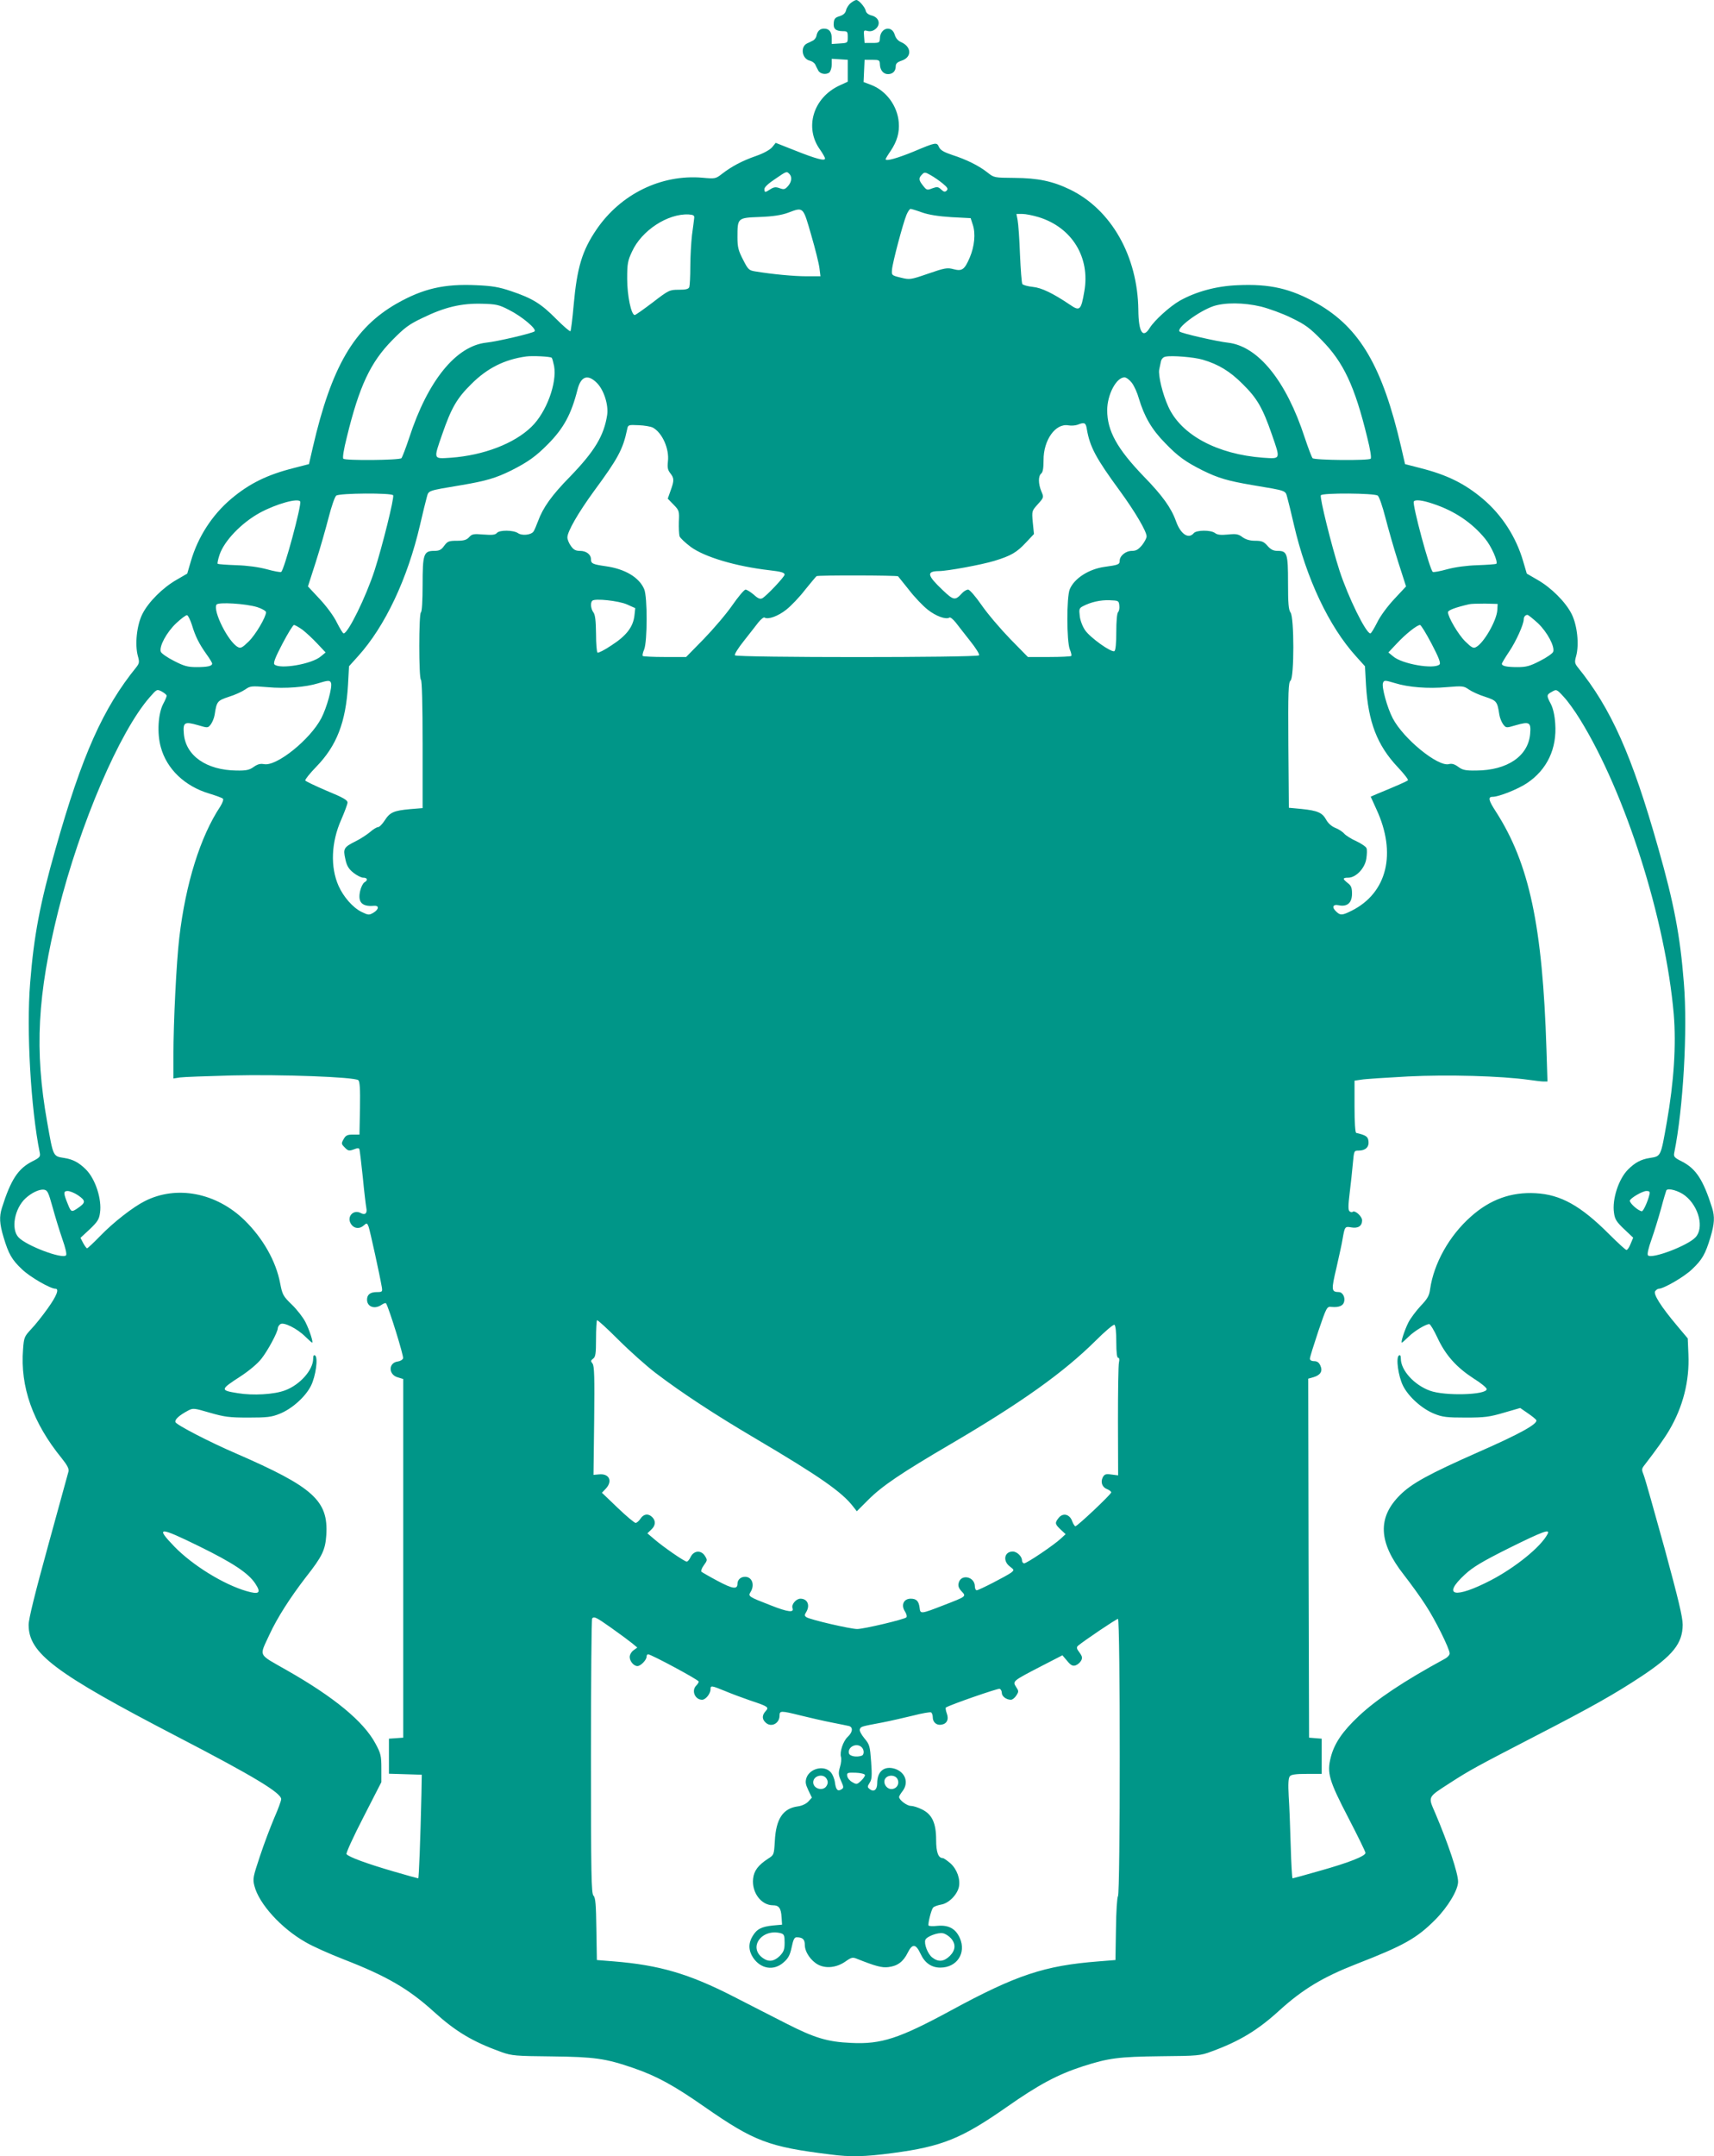 <?xml version="1.0" standalone="no"?>
<!DOCTYPE svg PUBLIC "-//W3C//DTD SVG 20010904//EN"
 "http://www.w3.org/TR/2001/REC-SVG-20010904/DTD/svg10.dtd">
<svg version="1.0" xmlns="http://www.w3.org/2000/svg"
 width="1018pt" height="1280pt" viewBox="0 0 1018 1280"
 preserveAspectRatio="xMidYMid meet">
<g transform="translate(0,1280) scale(0.1,-0.1)"
fill="#009688" stroke="none">
<path d="M5053 12782 c-12 -9 -25 -29 -28 -43 -4 -17 -16 -28 -38 -35 -25 -7
-33 -15 -35 -38 -4 -36 10 -50 51 -51 30 0 32 -2 32 -35 0 -35 0 -35 -47 -38
l-48 -3 0 33 c0 39 -15 58 -46 58 -24 0 -40 -15 -45 -44 -2 -10 -12 -23 -21
-27 -10 -5 -25 -13 -35 -17 -41 -20 -30 -91 16 -102 13 -3 28 -13 33 -23 4 -9
12 -25 17 -34 10 -22 47 -29 67 -13 7 7 14 28 14 47 l0 34 48 -3 47 -3 0 -65
0 -65 -50 -23 c-156 -73 -209 -251 -114 -381 16 -23 29 -46 29 -52 0 -16 -51
-3 -179 48 l-114 45 -21 -26 c-13 -15 -50 -36 -96 -52 -83 -29 -145 -62 -203
-107 -36 -28 -40 -29 -115 -22 -244 21 -485 -96 -629 -307 -86 -126 -116 -227
-136 -450 -7 -81 -16 -150 -19 -154 -4 -3 -42 30 -85 73 -89 90 -140 122 -268
165 -71 24 -112 31 -205 35 -192 9 -317 -20 -474 -109 -253 -145 -387 -374
-498 -853 l-23 -100 -89 -23 c-159 -40 -265 -92 -374 -184 -113 -96 -196 -225
-238 -368 l-22 -75 -62 -36 c-83 -47 -168 -132 -204 -203 -34 -67 -46 -183
-27 -251 10 -35 8 -43 -9 -65 -198 -244 -323 -523 -479 -1075 -93 -326 -130
-519 -152 -800 -23 -279 4 -747 57 -1007 5 -24 0 -30 -44 -52 -85 -43 -128
-109 -181 -277 -16 -52 -14 -93 10 -173 30 -100 49 -134 111 -192 47 -45 167
-114 197 -114 24 0 8 -42 -45 -116 -31 -44 -75 -99 -99 -124 -40 -43 -43 -49
-48 -118 -18 -225 58 -438 230 -649 32 -40 43 -61 40 -77 -3 -11 -58 -210
-121 -440 -78 -283 -116 -436 -116 -471 0 -169 153 -285 885 -665 453 -235
615 -333 615 -370 0 -9 -18 -59 -41 -111 -22 -52 -61 -154 -85 -227 -41 -123
-44 -135 -33 -177 27 -106 159 -252 304 -334 42 -25 144 -70 226 -102 255 -99
385 -174 537 -312 128 -116 229 -177 402 -239 60 -21 83 -23 295 -25 257 -3
321 -12 487 -69 139 -48 240 -103 426 -233 291 -202 377 -235 742 -280 121
-16 205 -14 371 8 295 39 410 86 679 274 187 131 300 192 451 241 153 49 211
57 464 60 219 2 234 3 300 28 165 60 275 126 405 245 138 125 258 197 455 274
283 110 360 153 471 265 74 75 134 175 134 224 0 51 -59 227 -136 408 -43 99
-47 91 86 177 119 77 158 98 510 280 334 172 473 251 629 354 187 124 244 195
245 306 0 46 -26 153 -108 455 -60 217 -115 412 -123 432 -14 35 -13 39 4 61
68 88 119 159 147 207 82 139 121 293 114 450 l-4 95 -63 75 c-97 115 -144
190 -130 206 6 8 16 14 21 14 29 0 150 70 196 114 62 58 81 92 111 192 24 80
26 121 10 173 -53 168 -96 234 -181 277 -44 22 -49 28 -44 52 53 260 80 728
57 1007 -22 281 -59 474 -152 800 -156 552 -281 831 -479 1075 -17 22 -19 30
-9 65 19 68 7 184 -27 251 -36 71 -121 156 -204 203 l-62 36 -22 75 c-42 143
-125 272 -238 368 -109 92 -215 144 -374 184 l-89 23 -23 100 c-111 479 -245
708 -498 853 -157 89 -282 118 -474 109 -126 -5 -246 -38 -343 -92 -59 -34
-149 -115 -178 -161 -41 -67 -67 -26 -68 106 -4 320 -161 596 -406 715 -104
50 -190 68 -330 69 -120 1 -121 1 -160 32 -52 41 -125 77 -209 104 -50 17 -70
28 -79 47 -13 30 -18 29 -149 -26 -97 -40 -168 -60 -168 -46 0 3 13 25 29 48
39 58 54 110 49 171 -8 98 -75 188 -164 222 l-45 17 3 66 3 66 45 0 c42 0 45
-2 46 -27 1 -35 21 -58 48 -58 28 0 46 18 46 46 0 17 9 25 35 34 61 20 60 81
-1 109 -20 8 -34 24 -40 45 -17 58 -86 42 -88 -22 -1 -25 -4 -27 -46 -27 l-45
0 -3 39 c-3 37 -2 38 21 32 17 -4 33 0 47 12 33 27 21 69 -23 80 -20 5 -33 16
-35 28 -5 22 -41 64 -56 64 -6 0 -21 -8 -33 -18z m-365 -1014 c18 -18 14 -49
-9 -74 -17 -19 -24 -20 -49 -11 -22 8 -33 7 -54 -6 -32 -21 -36 -21 -36 1 0
11 25 34 63 59 70 48 69 47 85 31z m912 -58 c28 -23 32 -31 23 -41 -10 -10
-17 -9 -33 6 -18 17 -25 17 -53 7 -30 -12 -34 -11 -54 15 -27 33 -28 46 -7 67
14 15 19 15 52 -4 21 -12 53 -34 72 -50z m-782 -305 c24 -82 46 -171 49 -197
l6 -48 -83 0 c-75 0 -202 12 -305 29 -37 6 -42 11 -72 70 -28 54 -33 75 -33
132 0 116 0 116 132 121 81 3 129 11 168 25 93 35 89 38 138 -132z m658 134
c40 -14 96 -23 174 -28 l115 -6 13 -40 c17 -51 10 -127 -18 -193 -31 -73 -46
-83 -96 -70 -37 10 -52 8 -150 -26 -107 -37 -111 -37 -164 -24 -54 13 -55 14
-52 48 3 41 65 274 86 325 8 19 19 35 24 35 5 0 35 -9 68 -21z m-1353 -34 c-1
-11 -7 -56 -13 -100 -5 -44 -10 -128 -10 -186 0 -59 -3 -114 -6 -123 -5 -12
-20 -16 -63 -16 -54 0 -59 -2 -154 -75 -54 -41 -102 -75 -107 -75 -21 0 -45
115 -45 215 0 89 3 107 29 162 57 125 212 226 336 220 29 -2 35 -6 33 -22z
m2046 6 c198 -61 307 -239 271 -441 -19 -112 -27 -119 -85 -79 -101 68 -169
101 -221 106 -30 3 -58 11 -62 17 -4 6 -10 85 -14 176 -3 91 -10 182 -14 203
l-7 37 36 0 c19 0 63 -9 96 -19z m-3147 -550 c78 -39 168 -115 153 -128 -12
-11 -220 -60 -287 -67 -180 -20 -347 -226 -457 -563 -21 -63 -42 -118 -47
-123 -12 -12 -333 -15 -345 -3 -5 5 2 54 21 128 74 304 141 445 270 576 72 73
99 94 180 132 131 64 230 87 351 84 86 -2 103 -6 161 -36z m4468 19 c47 -12
128 -41 180 -67 81 -39 108 -58 180 -132 129 -131 196 -272 270 -576 19 -74
26 -123 21 -128 -12 -12 -333 -9 -345 3 -5 5 -26 60 -47 123 -110 337 -277
543 -457 563 -64 7 -275 55 -286 66 -22 19 111 119 199 150 68 23 180 23 285
-2z m-4213 -304 c3 -3 9 -25 14 -49 18 -101 -46 -275 -134 -360 -102 -100
-285 -170 -479 -184 -106 -7 -104 -12 -52 138 55 159 88 215 173 299 95 95
197 146 326 164 37 5 145 0 152 -8z m3866 -11 c95 -28 162 -69 238 -145 85
-84 118 -140 173 -299 52 -150 54 -145 -52 -138 -272 20 -487 135 -563 303
-34 74 -61 186 -54 221 3 13 7 34 10 47 3 15 14 27 28 29 36 8 170 -3 220 -18z
m-3598 -138 c42 -42 70 -131 61 -191 -19 -123 -75 -215 -220 -365 -110 -112
-161 -184 -191 -266 -10 -27 -22 -55 -27 -61 -15 -20 -68 -25 -91 -9 -28 19
-111 20 -126 1 -10 -11 -28 -13 -79 -9 -60 5 -69 3 -86 -16 -15 -16 -31 -21
-72 -21 -48 0 -56 -3 -76 -30 -17 -24 -29 -30 -59 -30 -63 0 -69 -19 -69 -202
0 -94 -4 -159 -10 -163 -13 -8 -13 -392 0 -400 6 -4 10 -143 10 -384 l0 -378
-74 -6 c-98 -9 -120 -19 -151 -67 -14 -22 -32 -40 -40 -40 -8 0 -29 -13 -47
-29 -18 -15 -56 -40 -84 -54 -72 -36 -77 -44 -63 -106 8 -39 19 -58 47 -81 20
-16 47 -30 59 -30 26 0 30 -15 7 -28 -8 -5 -20 -28 -25 -51 -15 -66 10 -94 81
-88 33 3 32 -20 -2 -41 -26 -15 -30 -15 -71 5 -51 25 -107 89 -136 154 -50
112 -44 260 16 394 19 44 36 89 37 100 1 15 -22 29 -124 71 -68 29 -126 57
-127 61 -2 5 27 42 65 81 122 125 176 265 189 487 l6 110 54 60 c160 177 294
460 368 780 15 66 33 138 39 160 13 45 -3 40 211 76 141 24 200 41 291 86 99
50 146 83 219 157 93 94 138 177 175 323 20 80 61 94 115 40z m3177 1 c14 -18
33 -60 42 -93 32 -107 76 -184 156 -265 77 -80 122 -112 224 -163 91 -45 150
-62 291 -86 214 -36 198 -31 211 -76 6 -22 24 -94 39 -160 74 -320 208 -603
368 -780 l54 -60 6 -110 c13 -220 66 -358 187 -487 38 -40 66 -76 62 -80 -6
-6 -67 -33 -184 -81 l-37 -16 34 -75 c121 -261 64 -495 -145 -601 -58 -29 -68
-30 -92 -8 -30 27 -23 47 14 39 50 -10 78 15 78 69 0 35 -5 48 -25 63 -32 25
-32 32 3 32 45 0 99 56 107 113 4 26 5 54 1 62 -3 9 -30 27 -59 41 -30 13 -63
34 -73 45 -10 12 -35 28 -54 35 -22 9 -43 28 -54 49 -23 41 -50 53 -146 63
l-75 7 -3 371 c-2 321 0 373 13 384 22 18 22 375 0 404 -12 16 -15 54 -15 177
0 175 -5 189 -63 189 -24 0 -40 8 -59 30 -22 25 -34 30 -73 30 -31 0 -55 7
-75 21 -25 19 -38 21 -87 16 -42 -4 -63 -2 -77 9 -26 19 -110 18 -126 -1 -31
-37 -78 -6 -105 70 -29 81 -81 153 -191 266 -159 165 -218 271 -218 394 0 92
54 195 103 195 10 0 30 -15 43 -32z m-267 -275 c18 -106 54 -173 197 -368 89
-122 158 -239 158 -269 0 -10 -12 -33 -27 -52 -22 -26 -35 -34 -60 -34 -37 0
-73 -29 -73 -60 0 -20 -8 -24 -90 -35 -93 -13 -179 -68 -206 -132 -20 -46 -19
-311 0 -358 8 -18 12 -36 8 -39 -3 -3 -62 -6 -131 -6 l-126 0 -105 107 c-58
60 -135 150 -170 201 -37 53 -71 92 -80 92 -9 0 -25 -9 -36 -21 -41 -45 -50
-44 -115 18 -93 88 -98 112 -23 113 51 0 256 38 331 61 98 30 132 50 186 108
l48 51 -7 69 c-6 68 -6 68 30 108 36 40 36 41 21 76 -19 46 -19 91 -1 106 10
8 14 33 14 79 -1 120 71 221 148 207 17 -3 42 -1 55 4 40 16 48 12 54 -26z
m-2578 9 c56 -30 99 -126 90 -201 -4 -36 -1 -51 14 -70 23 -29 24 -43 2 -103
l-17 -48 35 -36 c33 -34 34 -38 31 -102 -1 -36 1 -74 4 -85 3 -10 33 -38 66
-63 83 -61 269 -116 468 -139 70 -8 90 -14 90 -26 0 -13 -108 -127 -132 -140
-13 -7 -26 -2 -51 21 -19 16 -41 30 -49 30 -8 0 -43 -42 -78 -92 -35 -51 -112
-141 -170 -201 l-105 -107 -126 0 c-69 0 -128 3 -131 6 -4 3 0 21 8 39 19 47
20 312 0 358 -30 70 -114 120 -229 136 -77 11 -87 16 -87 41 0 29 -28 50 -65
50 -26 0 -39 7 -54 29 -12 16 -21 39 -21 51 0 35 64 146 158 275 143 194 172
248 197 367 5 26 7 27 68 24 34 -1 72 -8 84 -14z m-1542 -402 c8 -13 -64 -302
-110 -445 -52 -160 -158 -375 -184 -375 -5 0 -22 29 -40 64 -18 38 -61 96
-102 140 l-70 75 46 143 c25 78 59 197 76 263 18 70 37 125 46 133 21 15 329
17 338 2z m5848 -2 c9 -8 28 -63 46 -133 17 -66 51 -185 76 -263 l46 -143 -70
-75 c-41 -44 -84 -102 -102 -140 -18 -35 -35 -64 -40 -64 -26 0 -132 215 -184
375 -46 143 -118 432 -110 445 9 15 317 13 338 -2z m-6400 -35 c10 -17 -95
-407 -113 -418 -5 -3 -43 4 -86 16 -49 13 -115 22 -181 24 -58 2 -107 6 -110
8 -3 3 2 27 11 54 28 83 130 189 239 249 98 53 227 89 240 67z m6730 -14 c126
-42 229 -111 307 -206 37 -44 79 -138 67 -150 -3 -2 -52 -6 -110 -8 -66 -2
-132 -11 -181 -24 -43 -12 -81 -19 -86 -16 -18 11 -123 401 -113 418 8 13 52
8 116 -14z m-3179 -430 c2 -2 31 -39 65 -81 33 -43 83 -95 111 -117 49 -39
108 -60 129 -47 5 4 22 -10 38 -30 15 -20 54 -69 86 -110 32 -40 56 -78 52
-84 -9 -14 -1441 -14 -1450 0 -4 6 20 44 52 84 32 41 71 90 86 110 16 20 33
34 38 30 21 -13 80 8 129 47 28 22 78 74 111 117 34 42 65 79 69 82 9 6 479 5
484 -1z m-1610 -167 l49 -22 -5 -45 c-8 -67 -48 -119 -135 -175 -41 -28 -79
-47 -84 -44 -5 3 -9 53 -9 112 -1 78 -5 112 -15 126 -16 21 -20 58 -7 70 14
15 156 0 206 -22z m2924 -6 c2 -16 -1 -33 -7 -39 -7 -7 -11 -55 -11 -118 0
-66 -4 -110 -11 -114 -17 -11 -146 81 -175 125 -15 22 -29 60 -31 84 -5 39 -3
46 18 57 47 25 105 38 159 36 53 -2 55 -3 58 -31z m-5120 -10 c28 -9 52 -23
52 -30 0 -29 -62 -134 -103 -174 -38 -37 -48 -42 -64 -33 -57 30 -150 215
-127 252 10 16 174 6 242 -15z m7365 -18 c-4 -62 -80 -195 -126 -219 -16 -9
-26 -4 -64 33 -41 40 -103 145 -103 174 0 12 47 29 125 47 11 3 54 4 95 4 l75
-2 -2 -37z m-7753 -88 c20 -67 42 -111 86 -173 19 -26 34 -51 34 -56 0 -15
-28 -21 -93 -21 -52 0 -74 6 -134 37 -40 20 -75 45 -78 54 -11 32 35 116 91
169 30 28 59 50 65 48 7 -2 19 -28 29 -58z m7995 10 c55 -53 100 -137 90 -169
-3 -9 -38 -34 -78 -54 -60 -31 -82 -37 -134 -37 -63 0 -93 6 -93 20 0 4 20 37
44 73 41 61 86 161 86 191 0 15 10 26 22 26 5 0 33 -23 63 -50z m-7339 -38
c21 -16 61 -53 88 -82 l50 -53 -28 -23 c-52 -46 -245 -79 -276 -48 -8 8 5 42
47 122 32 61 63 112 69 112 6 0 29 -13 50 -28z m6707 -84 c42 -80 55 -114 47
-122 -31 -31 -224 2 -276 48 l-28 23 50 53 c52 56 120 110 138 110 6 0 37 -51
69 -112z m-6537 -232 c9 -23 -25 -147 -58 -210 -67 -127 -266 -287 -340 -272
-22 4 -38 0 -62 -17 -25 -18 -44 -22 -101 -21 -179 2 -302 88 -313 218 -6 69
4 74 85 51 57 -17 58 -17 75 5 9 12 20 38 23 58 12 79 16 83 85 106 36 11 79
31 96 43 30 21 37 22 132 14 107 -10 228 0 302 23 59 18 70 19 76 2z m6319 -1
c80 -25 198 -34 307 -24 95 8 102 7 132 -14 17 -12 60 -32 96 -43 69 -23 73
-27 85 -106 3 -20 14 -46 23 -58 17 -22 18 -22 75 -5 81 23 91 18 85 -51 -11
-132 -135 -217 -320 -218 -64 -1 -82 3 -107 22 -22 16 -38 21 -56 16 -65 -16
-269 150 -333 272 -33 63 -67 187 -58 210 7 17 10 17 71 -1z m-7295 -75 c0 -5
-9 -27 -21 -49 -30 -58 -37 -174 -14 -256 35 -130 143 -233 289 -276 39 -12
75 -25 80 -30 5 -5 -2 -24 -16 -47 -118 -178 -205 -455 -243 -777 -17 -144
-35 -498 -35 -704 l0 -133 38 6 c20 3 160 8 309 12 289 7 727 -9 751 -28 9 -8
12 -50 10 -167 l-3 -156 -39 0 c-33 0 -43 -5 -55 -27 -15 -26 -14 -29 7 -50
19 -20 26 -21 53 -11 23 9 31 9 34 0 2 -7 11 -82 20 -167 8 -85 18 -167 21
-182 6 -31 -8 -43 -35 -28 -43 22 -84 -24 -56 -66 18 -28 51 -31 76 -8 17 15
19 15 28 -7 8 -21 67 -290 79 -361 4 -26 2 -28 -30 -28 -39 0 -58 -15 -58 -45
0 -43 46 -59 87 -30 12 8 24 12 26 8 18 -30 106 -314 101 -326 -3 -9 -17 -17
-31 -19 -57 -7 -57 -78 -1 -94 l33 -10 0 -1064 0 -1065 -42 -3 -43 -3 0 -104
0 -104 98 -3 97 -3 -2 -115 c-6 -269 -15 -500 -19 -500 -3 0 -69 18 -147 41
-155 45 -268 86 -279 103 -4 5 41 104 100 218 l107 209 0 82 c0 74 -3 88 -35
147 -70 131 -246 276 -528 436 -173 99 -163 77 -102 210 46 100 123 220 217
342 97 123 115 161 121 249 13 205 -76 285 -536 485 -160 69 -353 169 -360
186 -5 15 20 39 74 68 30 16 35 16 130 -12 87 -25 115 -29 229 -29 112 0 138
3 187 23 72 29 152 100 185 166 28 56 44 168 24 180 -7 5 -11 -2 -11 -19 0
-67 -78 -155 -166 -188 -65 -25 -192 -32 -282 -17 -106 17 -105 21 17 100 49
32 101 75 124 105 38 48 97 158 97 181 0 6 6 17 14 23 19 16 101 -25 150 -74
20 -19 37 -35 40 -35 8 0 -16 75 -40 122 -13 26 -49 73 -80 103 -53 51 -57 60
-70 127 -25 132 -102 267 -211 374 -168 164 -404 210 -593 114 -70 -35 -188
-127 -265 -207 -39 -40 -74 -73 -78 -73 -3 0 -14 14 -23 31 l-16 31 55 51 c46
44 56 59 61 98 12 80 -28 202 -84 257 -40 40 -76 60 -128 68 -68 11 -65 5
-102 214 -76 427 -58 755 66 1253 130 519 365 1066 544 1269 41 47 42 48 71
33 16 -9 29 -20 29 -25z m8394 -140 c270 -436 508 -1185 557 -1751 15 -182 1
-400 -41 -639 -37 -209 -34 -203 -102 -214 -52 -8 -88 -28 -128 -68 -56 -55
-96 -177 -84 -257 5 -39 15 -54 60 -97 l54 -51 -15 -36 c-8 -21 -19 -37 -25
-37 -5 0 -51 42 -102 93 -170 170 -288 236 -438 244 -144 8 -270 -37 -384
-139 -129 -114 -220 -278 -242 -430 -5 -39 -15 -57 -56 -100 -27 -29 -60 -73
-73 -98 -23 -46 -47 -120 -39 -120 3 0 20 16 40 35 33 33 102 75 123 75 6 0
28 -37 49 -82 48 -103 112 -174 213 -240 44 -27 79 -56 79 -64 0 -35 -251 -42
-338 -9 -93 34 -172 121 -172 190 0 17 -4 24 -11 19 -20 -12 -4 -124 24 -180
33 -66 113 -137 185 -166 49 -20 75 -23 187 -23 113 0 142 4 227 29 l97 28 45
-31 c25 -17 47 -35 50 -40 14 -21 -93 -81 -344 -191 -294 -130 -396 -186 -465
-255 -135 -134 -128 -281 22 -472 42 -54 101 -135 130 -181 57 -86 143 -260
143 -287 0 -9 -12 -23 -27 -31 -245 -133 -408 -242 -513 -341 -96 -90 -145
-162 -166 -244 -24 -94 -11 -138 106 -363 55 -106 100 -198 100 -205 0 -19
-99 -58 -270 -106 -87 -25 -160 -45 -163 -45 -3 0 -8 87 -11 192 -3 106 -8
239 -12 296 -4 73 -2 108 7 118 8 10 35 14 100 14 l89 0 0 104 0 105 -37 3
-38 3 -3 1065 -2 1066 32 9 c42 13 55 36 40 69 -8 18 -19 26 -37 26 -16 0 -25
6 -25 15 0 9 23 82 50 163 49 144 51 147 78 144 43 -4 69 6 75 30 8 27 -9 58
-31 58 -45 1 -46 11 -14 146 16 71 33 147 36 169 13 74 14 76 52 69 40 -7 64
8 64 42 0 24 -44 63 -57 50 -3 -3 -11 -2 -18 4 -8 7 -8 34 1 107 7 54 15 133
19 176 7 76 7 77 34 77 41 0 63 21 59 55 -3 28 -14 36 -73 50 -6 2 -10 62 -10
156 l0 154 40 6 c22 4 147 12 277 19 238 12 552 3 718 -20 36 -5 75 -10 88
-10 l23 0 -6 188 c-23 736 -102 1106 -301 1415 -43 66 -48 87 -19 87 37 0 150
45 204 81 120 80 179 206 168 354 -3 48 -13 91 -26 116 -27 51 -26 55 7 73 26
15 28 15 69 -30 24 -25 67 -85 97 -134z m-9072 -2895 c15 -55 41 -140 58 -189
19 -54 28 -92 22 -98 -23 -23 -235 57 -282 107 -46 49 -24 171 42 232 35 32
80 54 108 51 22 -3 27 -13 52 -103z m9697 67 c82 -65 113 -192 61 -247 -47
-50 -259 -130 -282 -107 -6 6 2 42 21 95 17 48 42 130 57 184 14 54 29 102 31
107 10 16 76 -3 112 -32z m-9546 3 c48 -33 47 -44 -3 -78 -34 -23 -38 -22 -55
20 -29 70 -30 83 -3 83 13 0 40 -11 61 -25z m9333 2 c-9 -39 -36 -97 -44 -97
-19 0 -71 45 -72 62 0 14 75 58 98 58 20 0 23 -4 18 -23z m-5901 -1058 c154
-117 349 -245 590 -387 383 -226 516 -319 582 -405 l22 -28 68 68 c82 82 194
158 493 333 421 247 667 423 857 611 57 57 106 98 112 95 7 -5 11 -44 11 -102
0 -62 4 -94 11 -94 7 0 9 -10 5 -27 -4 -16 -6 -173 -6 -350 l1 -321 -39 5
c-34 5 -42 2 -52 -16 -15 -29 -4 -60 26 -71 13 -5 24 -14 24 -19 0 -11 -201
-201 -213 -201 -4 0 -13 14 -19 30 -14 41 -54 52 -80 20 -24 -30 -23 -37 12
-70 l29 -27 -27 -25 c-40 -38 -203 -148 -219 -148 -7 0 -13 8 -13 17 0 24 -30
53 -55 53 -50 0 -61 -56 -17 -89 26 -20 26 -21 8 -36 -27 -20 -192 -105 -205
-105 -6 0 -11 11 -11 23 0 58 -82 76 -96 21 -5 -18 0 -32 17 -50 29 -31 30
-30 -107 -83 -134 -52 -138 -53 -142 -16 -5 41 -19 55 -53 55 -42 0 -59 -38
-34 -76 9 -14 13 -30 8 -35 -12 -12 -252 -69 -292 -69 -40 0 -278 55 -301 70
-12 8 -13 13 -2 30 25 41 8 80 -34 80 -26 0 -55 -35 -47 -56 11 -28 -27 -24
-128 16 -134 52 -137 54 -121 80 26 42 9 90 -33 90 -26 0 -45 -18 -45 -42 0
-34 -29 -30 -117 17 -49 26 -92 51 -97 55 -4 4 2 22 14 38 22 30 22 32 6 57
-23 35 -65 31 -84 -7 -7 -16 -18 -28 -23 -28 -14 0 -145 91 -195 135 l-39 33
23 22 c26 24 28 52 6 74 -23 23 -51 20 -70 -9 -9 -14 -22 -25 -29 -25 -7 0
-55 40 -106 89 l-94 90 23 24 c42 45 21 91 -40 85 l-33 -3 4 322 c3 259 1 326
-10 339 -11 14 -11 18 4 29 14 10 17 30 17 117 0 58 3 107 6 111 3 3 60 -49
127 -116 67 -67 167 -156 222 -198z m-2712 -1028 c200 -98 292 -159 333 -221
37 -56 24 -67 -52 -45 -137 40 -320 153 -428 264 -115 119 -93 120 147 2z
m8008 72 c-40 -76 -190 -197 -335 -273 -216 -112 -295 -95 -155 34 48 44 101
76 261 156 202 100 248 117 229 83z m-5558 -558 c51 -36 106 -77 122 -90 l30
-25 -22 -16 c-13 -9 -23 -27 -23 -40 0 -25 24 -54 46 -54 19 0 54 36 54 55 0
8 4 15 9 15 18 0 301 -152 301 -162 0 -5 -7 -16 -15 -24 -30 -30 -7 -84 35
-84 21 0 50 36 50 62 0 24 5 23 86 -10 38 -16 105 -41 149 -56 108 -36 114
-40 92 -64 -21 -23 -22 -46 -1 -66 32 -33 84 -8 84 40 0 30 7 30 128 0 53 -13
135 -32 182 -41 47 -9 93 -19 103 -21 25 -8 21 -37 -8 -64 -28 -26 -49 -91
-40 -120 3 -11 1 -37 -6 -59 -10 -35 -10 -46 6 -82 16 -35 17 -42 4 -50 -23
-15 -34 -5 -40 40 -3 23 -15 51 -27 63 -40 41 -122 20 -142 -35 -8 -25 -6 -38
11 -74 l21 -44 -21 -23 c-13 -14 -39 -26 -63 -29 -88 -12 -129 -74 -136 -205
-5 -83 -5 -83 -41 -106 -58 -38 -83 -71 -88 -118 -9 -82 48 -158 118 -158 35
0 48 -17 51 -71 l3 -44 -55 -5 c-67 -7 -95 -21 -120 -63 -26 -42 -25 -86 3
-128 45 -67 123 -80 181 -28 28 24 38 43 48 90 9 44 16 59 29 59 36 0 49 -12
49 -45 0 -42 36 -95 80 -118 47 -24 109 -17 161 19 37 26 43 27 72 15 106 -42
145 -53 183 -48 54 6 89 32 115 85 28 56 48 54 76 -5 25 -55 65 -83 118 -83
98 0 155 86 116 175 -25 56 -66 79 -133 73 -27 -3 -50 -2 -53 2 -5 8 15 92 27
106 4 6 26 14 47 18 45 7 95 57 106 104 10 47 -11 106 -50 141 -20 17 -40 31
-45 31 -27 0 -40 34 -40 108 0 100 -24 152 -84 181 -23 12 -53 21 -66 21 -23
0 -70 35 -70 53 0 5 9 20 20 34 39 50 18 112 -44 133 -63 20 -106 -14 -106
-85 0 -40 -20 -55 -45 -35 -14 11 -14 15 0 37 13 19 15 41 9 124 -7 95 -9 103
-40 140 -19 23 -31 46 -27 54 6 16 5 16 133 40 47 9 129 28 183 41 54 14 102
22 107 19 6 -4 10 -17 10 -29 0 -29 22 -49 51 -44 33 5 46 31 32 68 -6 16 -8
32 -5 34 27 17 310 115 319 111 7 -2 13 -13 13 -24 0 -21 27 -41 54 -41 9 0
23 11 32 25 15 23 15 27 -1 51 -22 34 -21 35 143 120 l132 68 28 -33 c22 -27
33 -32 50 -27 12 4 27 17 33 28 9 16 7 26 -10 49 -17 22 -18 30 -9 39 34 29
228 160 238 160 14 0 14 -1632 0 -1646 -5 -5 -11 -91 -12 -194 l-3 -185 -100
-8 c-321 -25 -488 -80 -880 -293 -305 -165 -411 -200 -590 -191 -141 6 -218
30 -385 115 -80 41 -222 113 -315 161 -264 135 -440 186 -710 208 l-100 8 -3
183 c-2 146 -5 187 -17 199 -13 12 -15 124 -15 827 0 447 3 816 7 819 12 13
24 7 116 -58z m1485 -707 c16 -16 15 -45 0 -50 -31 -11 -73 -3 -76 15 -8 38
47 64 76 35z m19 -164 c2 -5 -8 -21 -22 -34 -24 -23 -28 -24 -53 -9 -15 8 -28
24 -30 36 -3 20 1 21 49 20 29 -1 54 -7 56 -13z m-227 -24 c8 -14 8 -26 0 -40
-19 -35 -80 -20 -80 20 0 40 61 55 80 20z m420 0 c15 -28 -4 -60 -36 -60 -31
0 -54 41 -34 65 18 21 57 19 70 -5z m-692 -916 c19 -6 22 -13 22 -56 0 -41 -5
-54 -29 -79 -33 -32 -65 -37 -99 -13 -91 63 -8 178 106 148z m1010 -30 c30
-34 28 -70 -7 -105 -35 -34 -68 -37 -104 -9 -27 21 -50 81 -41 105 8 20 75 45
104 39 14 -2 35 -16 48 -30z"/>
</g>
</svg>

